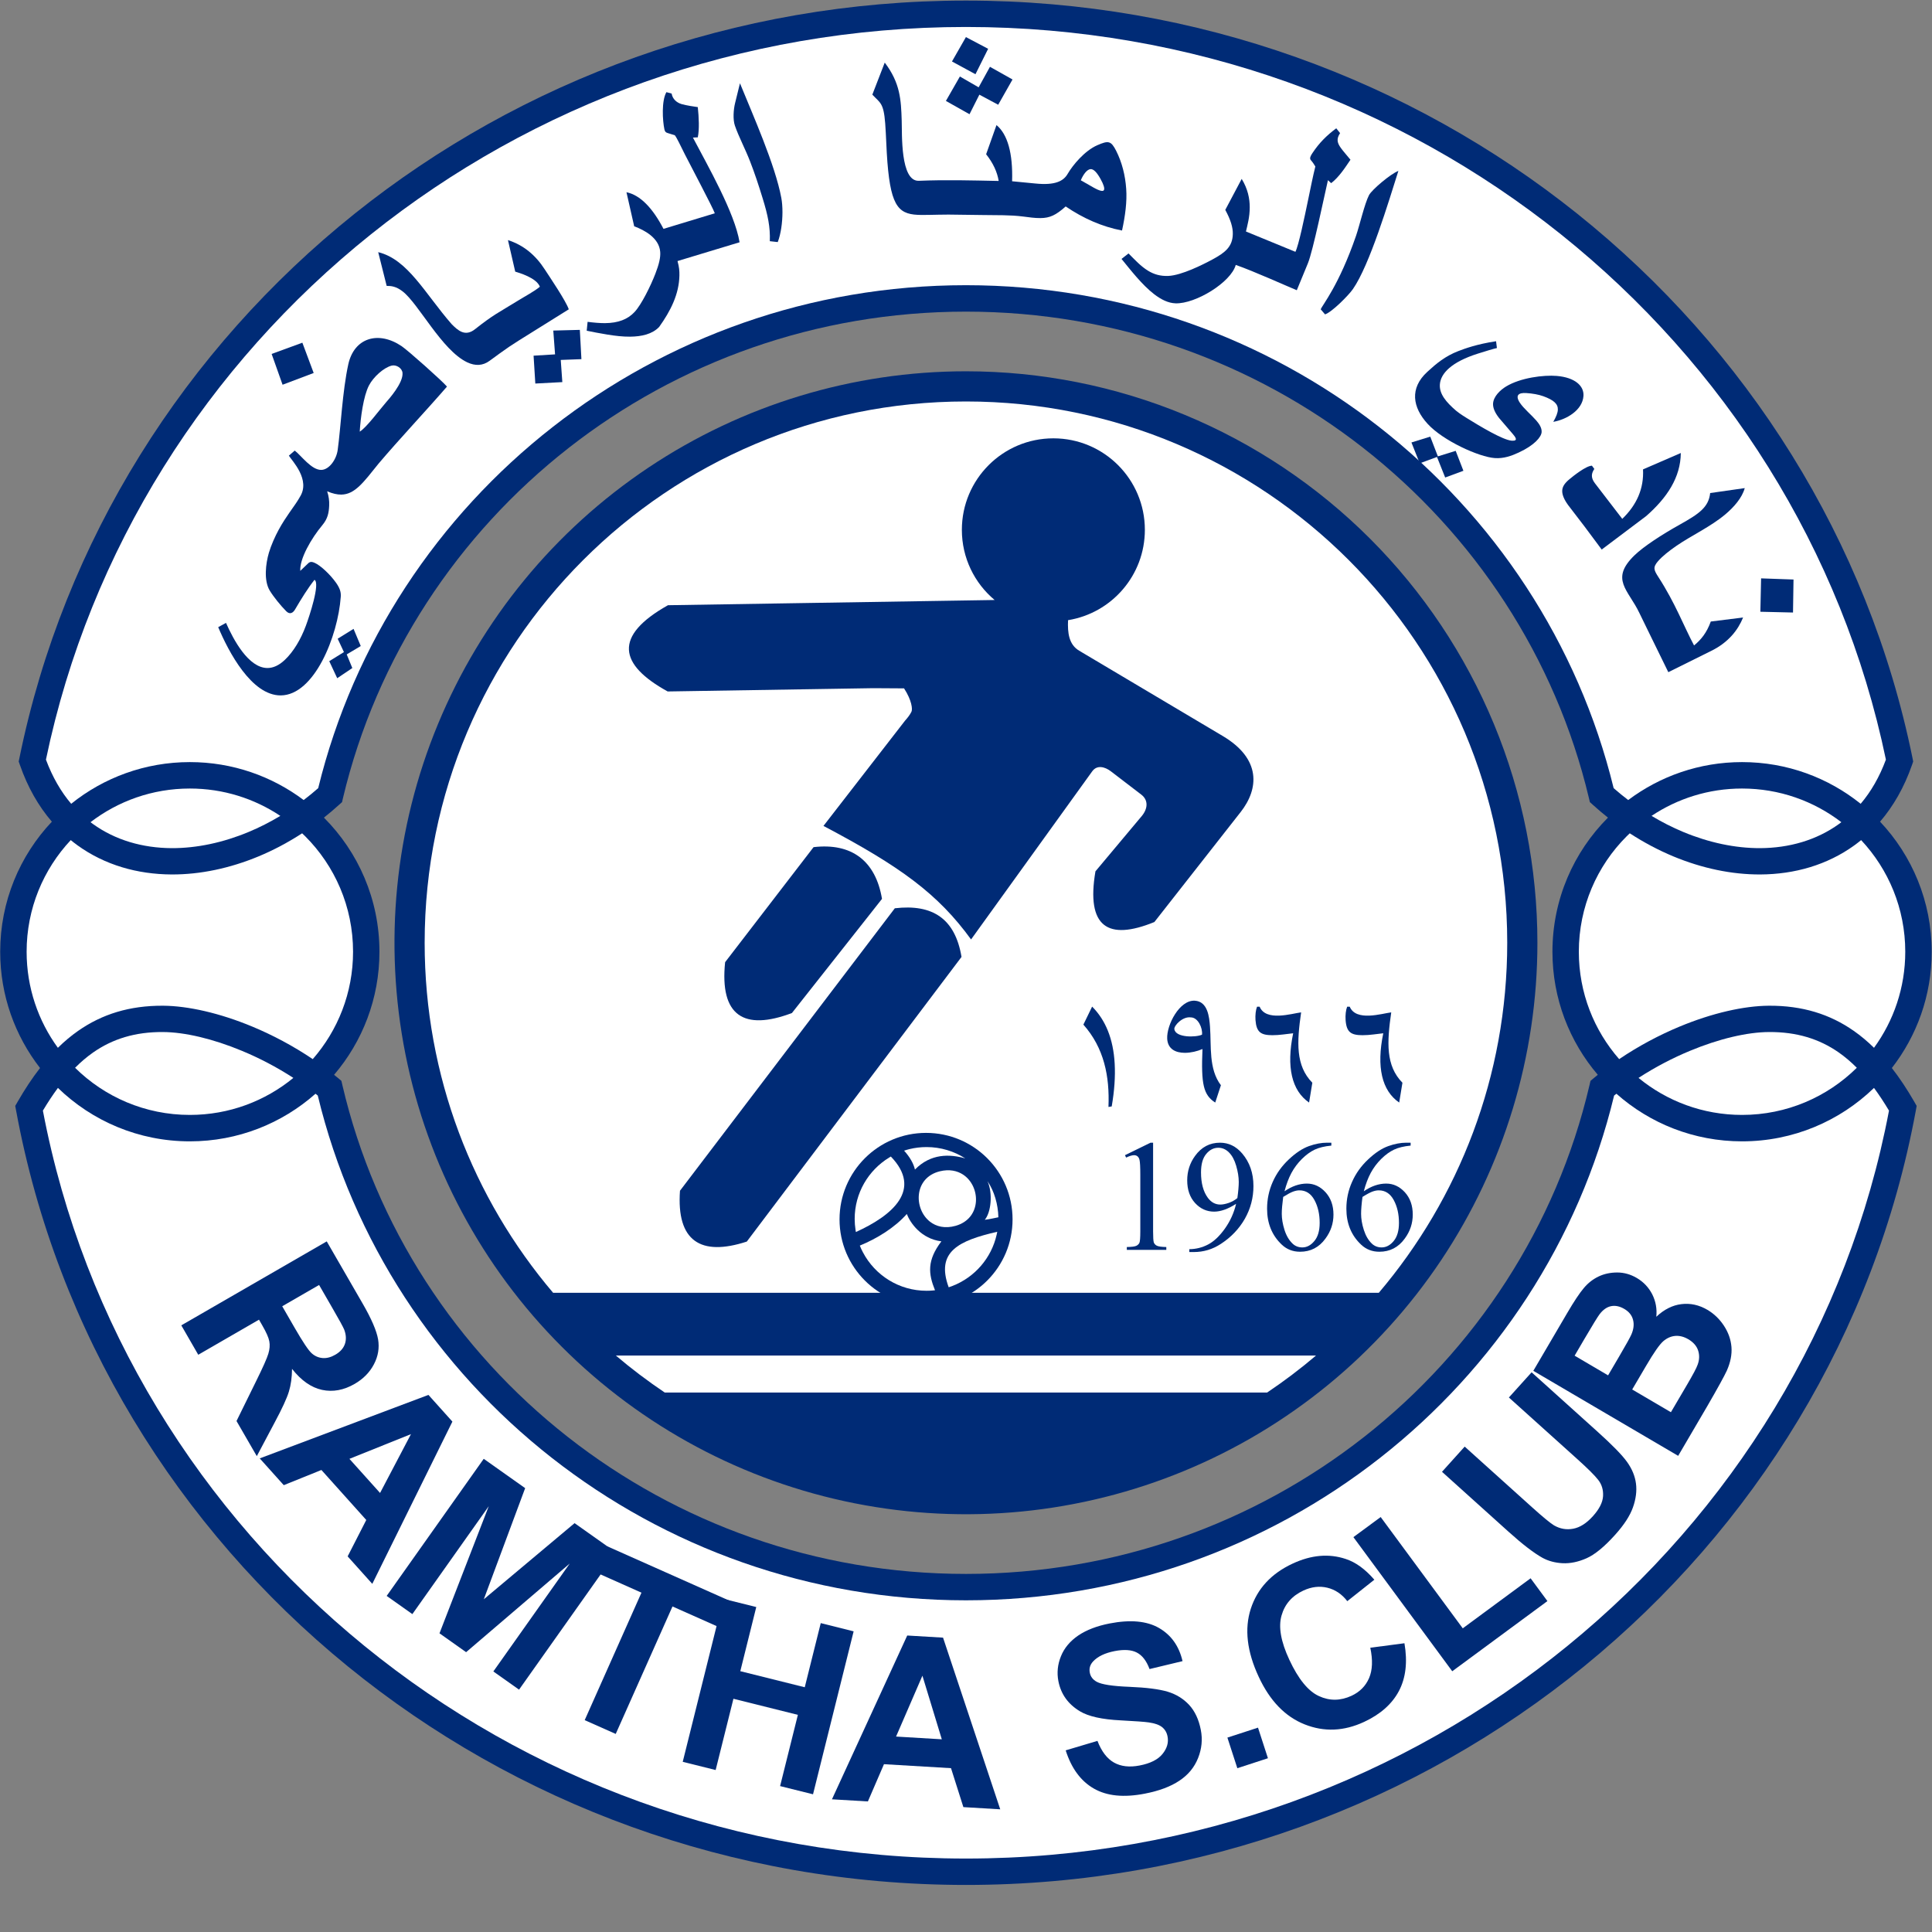 <?xml version="1.0" encoding="UTF-8"?>
<svg xmlns="http://www.w3.org/2000/svg" width="50" height="50" viewBox="0 0 50 50" fill="none">
  <rect x="0" y="0" width="50" height="50" fill="#808080" stroke="none"/>
  <path fill-rule="evenodd" clip-rule="evenodd" d="M1.036 27.64C0.39 26.808 0.005 25.765 0.005 24.631C0.005 23.328 0.513 22.143 1.342 21.265C0.999 20.866 0.717 20.378 0.515 19.796L0.484 19.708L0.503 19.616C1.652 13.977 4.793 9.039 9.18 5.529C13.488 2.083 18.997 0.015 24.999 0.015C31 0.015 36.509 2.083 40.817 5.529C45.205 9.039 48.346 13.977 49.495 19.616L49.513 19.708L49.483 19.796C49.28 20.378 48.998 20.866 48.656 21.265C49.484 22.143 49.992 23.328 49.992 24.631C49.992 25.765 49.607 26.808 48.961 27.64C49.164 27.901 49.356 28.192 49.541 28.512L49.603 28.621L49.581 28.743C48.522 34.488 45.402 39.534 40.995 43.126C36.661 46.657 31.084 48.782 24.999 48.782C18.914 48.782 13.336 46.657 9.002 43.126C4.595 39.534 1.475 34.488 0.417 28.743L0.394 28.621L0.457 28.512C0.641 28.192 0.833 27.901 1.036 27.64ZM8.383 21.16L8.383 21.16C9.271 22.049 9.82 23.276 9.82 24.631C9.82 25.846 9.378 26.959 8.646 27.816C8.68 27.843 8.713 27.871 8.747 27.898L8.835 27.972L8.861 28.084C9.717 31.744 11.818 34.933 14.701 37.193C17.527 39.409 21.106 40.733 24.999 40.733C28.892 40.733 32.47 39.409 35.296 37.193C38.179 34.933 40.28 31.744 41.136 28.084L41.162 27.972L41.251 27.898C41.284 27.871 41.318 27.843 41.351 27.816C40.619 26.959 40.177 25.846 40.177 24.631C40.177 23.276 40.726 22.049 41.614 21.16L41.614 21.16C41.482 21.056 41.353 20.946 41.226 20.831L41.146 20.759L41.122 20.658C40.256 17.011 38.152 13.836 35.272 11.586C32.45 9.381 28.881 8.065 24.999 8.065C21.116 8.065 17.547 9.381 14.725 11.586C11.845 13.836 9.742 17.011 8.875 20.658L8.852 20.759L8.771 20.831C8.644 20.946 8.515 21.056 8.383 21.16Z" fill="#002B76"></path>
  <path fill-rule="evenodd" clip-rule="evenodd" d="M4.913 28.854C5.93 28.854 6.863 28.495 7.592 27.896C7.159 27.615 6.708 27.381 6.265 27.197C5.504 26.88 4.776 26.712 4.217 26.709C3.499 26.704 2.912 26.887 2.41 27.238C2.247 27.352 2.092 27.484 1.943 27.634C2.706 28.388 3.755 28.854 4.913 28.854Z" fill="white"></path>
  <path fill-rule="evenodd" clip-rule="evenodd" d="M8.165 28.306C7.299 29.073 6.16 29.538 4.913 29.538C3.586 29.538 2.382 29.011 1.499 28.155C1.365 28.336 1.236 28.532 1.11 28.743C2.161 34.274 5.18 39.131 9.432 42.597C13.647 46.032 19.075 48.099 24.999 48.099C30.922 48.099 36.35 46.032 40.565 42.597C44.818 39.131 47.837 34.274 48.887 28.743C48.761 28.532 48.632 28.336 48.499 28.155C47.615 29.011 46.411 29.538 45.084 29.538C43.837 29.538 42.698 29.073 41.833 28.306C41.813 28.322 41.793 28.337 41.773 28.353C40.865 32.118 38.69 35.398 35.715 37.73C32.772 40.038 29.048 41.416 24.999 41.416C20.95 41.416 17.226 40.038 14.282 37.73C11.308 35.398 9.132 32.118 8.224 28.353C8.204 28.337 8.185 28.322 8.165 28.306Z" fill="white"></path>
  <path fill-rule="evenodd" clip-rule="evenodd" d="M7.255 21.115C6.585 20.668 5.779 20.407 4.913 20.407C3.946 20.407 3.055 20.732 2.343 21.278C2.363 21.294 2.384 21.309 2.404 21.324C2.986 21.744 3.693 21.946 4.444 21.95C5.09 21.952 5.77 21.808 6.435 21.531C6.713 21.415 6.987 21.276 7.255 21.115Z" fill="white"></path>
  <path fill-rule="evenodd" clip-rule="evenodd" d="M7.9 21.644C7.873 21.617 7.846 21.591 7.819 21.566C7.455 21.802 7.079 22.002 6.697 22.161C5.95 22.472 5.18 22.634 4.442 22.631C3.551 22.627 2.708 22.384 2.006 21.877C1.947 21.834 1.888 21.789 1.831 21.742C1.123 22.498 0.689 23.513 0.689 24.631C0.689 25.56 0.989 26.419 1.498 27.117C1.663 26.954 1.837 26.808 2.02 26.68C2.639 26.247 3.353 26.023 4.22 26.028C4.866 26.032 5.687 26.218 6.527 26.567C7.051 26.785 7.586 27.067 8.094 27.41C8.743 26.667 9.137 25.695 9.137 24.631C9.137 23.464 8.664 22.408 7.9 21.644Z" fill="white"></path>
  <path fill-rule="evenodd" clip-rule="evenodd" d="M4.913 19.723C6.018 19.723 7.038 20.089 7.859 20.705C7.987 20.608 8.112 20.505 8.235 20.397C9.153 16.642 11.332 13.373 14.306 11.049C17.245 8.752 20.96 7.381 24.998 7.381C29.037 7.381 32.752 8.752 35.691 11.049C38.665 13.373 40.844 16.642 41.761 20.397C41.884 20.505 42.01 20.608 42.138 20.705C42.959 20.089 43.979 19.723 45.084 19.723C46.246 19.723 47.314 20.127 48.154 20.802C48.419 20.49 48.64 20.11 48.807 19.659C47.675 14.218 44.633 9.453 40.392 6.061C36.203 2.71 30.843 0.698 24.998 0.698C19.154 0.698 13.794 2.71 9.604 6.061C5.364 9.453 2.322 14.218 1.189 19.659C1.357 20.11 1.578 20.49 1.842 20.802C2.683 20.127 3.751 19.723 4.913 19.723Z" fill="white"></path>
  <path fill-rule="evenodd" clip-rule="evenodd" d="M43.732 27.197C43.289 27.381 42.838 27.615 42.405 27.896C43.134 28.495 44.067 28.854 45.084 28.854C46.242 28.854 47.291 28.388 48.054 27.634C47.905 27.484 47.75 27.352 47.587 27.238C47.085 26.887 46.498 26.704 45.78 26.709C45.221 26.712 44.493 26.88 43.732 27.197Z" fill="white"></path>
  <path fill-rule="evenodd" clip-rule="evenodd" d="M47.593 21.324C47.614 21.309 47.634 21.294 47.654 21.278C46.942 20.732 46.051 20.407 45.084 20.407C44.218 20.407 43.412 20.668 42.742 21.115C43.01 21.276 43.284 21.415 43.562 21.531C44.228 21.808 44.907 21.952 45.553 21.95C46.304 21.946 47.011 21.744 47.593 21.324Z" fill="white"></path>
  <path fill-rule="evenodd" clip-rule="evenodd" d="M48.166 21.742C48.109 21.789 48.05 21.834 47.991 21.877C47.289 22.384 46.446 22.627 45.556 22.631C44.817 22.634 44.047 22.472 43.3 22.161C42.919 22.002 42.542 21.802 42.178 21.566C42.151 21.591 42.124 21.617 42.097 21.644C41.333 22.408 40.86 23.464 40.86 24.631C40.86 25.695 41.254 26.667 41.904 27.41C42.411 27.067 42.946 26.785 43.47 26.567C44.31 26.218 45.131 26.032 45.778 26.028C46.644 26.023 47.359 26.247 47.977 26.68C48.16 26.808 48.334 26.954 48.499 27.117C49.008 26.419 49.308 25.56 49.308 24.631C49.308 23.513 48.874 22.498 48.166 21.742Z" fill="white"></path>
  <path fill-rule="evenodd" clip-rule="evenodd" d="M24.999 9.609C26.941 9.609 28.864 9.991 30.659 10.735C32.453 11.478 34.083 12.567 35.457 13.941C36.83 15.314 37.919 16.945 38.663 18.739C39.406 20.533 39.788 22.456 39.788 24.399C39.788 27.324 38.921 30.183 37.296 32.615C35.671 35.047 33.361 36.943 30.659 38.062C27.956 39.182 24.982 39.475 22.113 38.904C19.244 38.334 16.609 36.925 14.541 34.856C12.472 32.788 11.064 30.153 10.493 27.284C9.923 24.415 10.215 21.441 11.335 18.739C12.454 16.036 14.35 13.726 16.782 12.101C19.214 10.476 22.074 9.609 24.999 9.609Z" fill="#002B76"></path>
  <path fill-rule="evenodd" clip-rule="evenodd" d="M24.999 10.39C32.735 10.39 39.007 16.662 39.007 24.399C39.007 27.853 37.756 31.015 35.683 33.458H14.315C12.242 31.015 10.99 27.853 10.99 24.399C10.99 16.662 17.262 10.39 24.999 10.39Z" fill="white"></path>
  <path fill-rule="evenodd" clip-rule="evenodd" d="M17.287 15.663L25.741 15.528C25.222 15.094 24.893 14.441 24.893 13.712C24.893 12.404 25.953 11.344 27.261 11.344C28.569 11.344 29.629 12.404 29.629 13.712C29.629 14.891 28.768 15.868 27.641 16.05C27.627 16.375 27.66 16.68 27.929 16.84L31.645 19.048C32.646 19.642 32.578 20.416 32.11 21.013L29.875 23.862C28.671 24.353 28.105 23.993 28.35 22.55L29.548 21.12C29.708 20.928 29.723 20.707 29.536 20.564L28.75 19.962C28.597 19.845 28.392 19.788 28.267 19.961L25.131 24.313C24.276 23.135 23.307 22.427 21.311 21.375L23.422 18.651C23.481 18.585 23.542 18.511 23.588 18.421C23.62 18.357 23.6 18.129 23.397 17.815L22.597 17.81L17.279 17.895C16.014 17.198 15.869 16.46 17.287 15.663Z" fill="#002B76"></path>
  <path fill-rule="evenodd" clip-rule="evenodd" d="M21.055 21.924C22.035 21.809 22.661 22.274 22.826 23.263L20.495 26.217C19.255 26.685 18.622 26.293 18.766 24.901L21.055 21.924Z" fill="#002B76"></path>
  <path fill-rule="evenodd" clip-rule="evenodd" d="M23.158 23.506C24.138 23.391 24.719 23.776 24.884 24.765L19.327 32.132C18.131 32.522 17.505 32.119 17.598 30.816L23.158 23.506Z" fill="#002B76"></path>
  <path fill-rule="evenodd" clip-rule="evenodd" d="M29.114 29.896L29.775 29.573H29.842V31.868C29.842 32.02 29.848 32.115 29.86 32.153C29.873 32.19 29.9 32.219 29.939 32.239C29.98 32.259 30.061 32.271 30.184 32.273V32.347H29.162V32.273C29.29 32.271 29.373 32.26 29.411 32.24C29.448 32.221 29.474 32.195 29.489 32.162C29.503 32.129 29.511 32.031 29.511 31.868V30.401C29.511 30.203 29.504 30.076 29.491 30.02C29.481 29.977 29.464 29.946 29.439 29.926C29.415 29.906 29.385 29.896 29.351 29.896C29.301 29.896 29.232 29.916 29.144 29.958L29.114 29.896Z" fill="#002B76"></path>
  <path fill-rule="evenodd" clip-rule="evenodd" d="M35.799 26.741C35.618 27.614 35.763 28.227 36.211 28.534L36.295 28.021C35.861 27.58 35.893 26.978 36.005 26.2C35.758 26.231 35.093 26.443 34.931 26.053L34.864 26.054C34.831 26.137 34.815 26.27 34.824 26.398C34.847 26.717 34.965 26.79 35.262 26.791C35.445 26.792 35.647 26.756 35.799 26.741Z" fill="#002B76"></path>
  <path fill-rule="evenodd" clip-rule="evenodd" d="M33.467 26.741C33.286 27.614 33.431 28.227 33.879 28.534L33.963 28.021C33.53 27.58 33.561 26.978 33.673 26.2C33.426 26.231 32.761 26.443 32.599 26.053L32.532 26.054C32.499 26.137 32.483 26.27 32.492 26.398C32.516 26.717 32.633 26.79 32.93 26.791C33.113 26.792 33.315 26.756 33.467 26.741Z" fill="#002B76"></path>
  <path fill-rule="evenodd" clip-rule="evenodd" d="M28.038 26.517C28.572 27.119 28.72 27.85 28.687 28.648L28.771 28.634C28.842 28.224 28.866 27.856 28.848 27.529C28.813 26.884 28.61 26.397 28.264 26.051L28.038 26.517Z" fill="#002B76"></path>
  <path fill-rule="evenodd" clip-rule="evenodd" d="M31.12 27.149C31.082 28.059 31.143 28.337 31.45 28.534L31.597 28.086C31.276 27.664 31.352 27.075 31.315 26.572C31.296 26.314 31.255 25.917 30.921 25.898C30.526 25.876 30.19 26.524 30.207 26.881C30.221 27.152 30.427 27.247 30.664 27.247C30.818 27.247 30.985 27.207 31.12 27.149Z" fill="#002B76"></path>
  <path fill-rule="evenodd" clip-rule="evenodd" d="M31.108 26.777C31.128 26.606 31.005 26.33 30.818 26.33C30.603 26.3 30.379 26.546 30.392 26.634C30.424 26.861 30.958 26.849 31.108 26.777Z" fill="white"></path>
  <path fill-rule="evenodd" clip-rule="evenodd" d="M34.455 29.573V29.648C34.279 29.665 34.135 29.7 34.023 29.753C33.912 29.806 33.802 29.886 33.693 29.994C33.584 30.102 33.494 30.223 33.422 30.356C33.351 30.489 33.291 30.647 33.243 30.83C33.435 30.698 33.628 30.631 33.822 30.631C34.008 30.631 34.169 30.707 34.305 30.856C34.441 31.006 34.51 31.198 34.51 31.433C34.51 31.66 34.441 31.868 34.303 32.054C34.138 32.282 33.918 32.395 33.646 32.395C33.46 32.395 33.302 32.334 33.172 32.211C32.919 31.972 32.792 31.662 32.792 31.281C32.792 31.038 32.841 30.806 32.938 30.588C33.035 30.368 33.175 30.174 33.356 30.004C33.537 29.834 33.711 29.72 33.876 29.661C34.042 29.602 34.197 29.573 34.34 29.573H34.455Z" fill="#002B76"></path>
  <path fill-rule="evenodd" clip-rule="evenodd" d="M33.209 30.976C33.185 31.157 33.172 31.302 33.172 31.413C33.172 31.541 33.196 31.681 33.243 31.831C33.291 31.981 33.362 32.101 33.456 32.189C33.523 32.251 33.606 32.283 33.704 32.283C33.82 32.283 33.924 32.228 34.015 32.118C34.107 32.009 34.153 31.852 34.153 31.649C34.153 31.421 34.108 31.223 34.017 31.056C33.926 30.889 33.797 30.806 33.629 30.806C33.579 30.806 33.525 30.817 33.467 30.838C33.408 30.859 33.322 30.905 33.209 30.976Z" fill="white"></path>
  <path fill-rule="evenodd" clip-rule="evenodd" d="M30.779 32.403V32.329C30.953 32.327 31.115 32.286 31.264 32.208C31.414 32.13 31.559 31.993 31.699 31.798C31.838 31.603 31.935 31.389 31.99 31.155C31.78 31.29 31.59 31.357 31.421 31.357C31.23 31.357 31.066 31.283 30.93 31.136C30.794 30.988 30.725 30.792 30.725 30.547C30.725 30.309 30.794 30.098 30.93 29.912C31.094 29.686 31.309 29.573 31.573 29.573C31.797 29.573 31.987 29.665 32.146 29.85C32.342 30.079 32.439 30.36 32.439 30.696C32.439 30.997 32.365 31.279 32.217 31.541C32.068 31.802 31.861 32.019 31.597 32.191C31.382 32.333 31.148 32.403 30.893 32.403H30.779Z" fill="#002B76"></path>
  <path fill-rule="evenodd" clip-rule="evenodd" d="M32.023 31.006C32.047 30.832 32.059 30.694 32.059 30.59C32.059 30.46 32.036 30.32 31.992 30.169C31.948 30.019 31.886 29.904 31.805 29.824C31.724 29.743 31.633 29.704 31.529 29.704C31.41 29.704 31.306 29.757 31.217 29.864C31.127 29.97 31.082 30.13 31.082 30.341C31.082 30.622 31.142 30.843 31.261 31.002C31.347 31.117 31.455 31.174 31.581 31.174C31.643 31.174 31.716 31.16 31.8 31.131C31.884 31.101 31.958 31.06 32.023 31.006Z" fill="white"></path>
  <path fill-rule="evenodd" clip-rule="evenodd" d="M36.507 29.573V29.648C36.332 29.665 36.187 29.7 36.076 29.753C35.964 29.806 35.854 29.886 35.745 29.994C35.636 30.102 35.546 30.223 35.474 30.356C35.403 30.489 35.343 30.647 35.295 30.83C35.487 30.698 35.68 30.631 35.875 30.631C36.06 30.631 36.221 30.707 36.358 30.856C36.494 31.006 36.562 31.198 36.562 31.433C36.562 31.66 36.493 31.868 36.355 32.054C36.19 32.282 35.97 32.395 35.698 32.395C35.512 32.395 35.355 32.334 35.225 32.211C34.971 31.972 34.844 31.662 34.844 31.281C34.844 31.038 34.893 30.806 34.991 30.588C35.088 30.368 35.227 30.174 35.409 30.004C35.589 29.834 35.763 29.72 35.929 29.661C36.094 29.602 36.249 29.573 36.392 29.573H36.507Z" fill="#002B76"></path>
  <path fill-rule="evenodd" clip-rule="evenodd" d="M35.261 30.976C35.237 31.157 35.225 31.302 35.225 31.413C35.225 31.541 35.248 31.681 35.296 31.831C35.344 31.981 35.414 32.101 35.508 32.189C35.576 32.251 35.658 32.283 35.756 32.283C35.873 32.283 35.977 32.228 36.068 32.118C36.159 32.009 36.205 31.852 36.205 31.649C36.205 31.421 36.16 31.223 36.069 31.056C35.978 30.889 35.849 30.806 35.682 30.806C35.631 30.806 35.577 30.817 35.519 30.838C35.461 30.859 35.374 30.905 35.261 30.976Z" fill="white"></path>
  <path fill-rule="evenodd" clip-rule="evenodd" d="M34.059 35.081C33.656 35.424 33.233 35.743 32.793 36.039H17.204C16.764 35.743 16.341 35.424 15.938 35.081H34.059Z" fill="white"></path>
  <path fill-rule="evenodd" clip-rule="evenodd" d="M23.966 29.319C25.203 29.319 26.205 30.321 26.205 31.558C26.205 32.794 25.203 33.796 23.966 33.796C22.73 33.796 21.727 32.794 21.727 31.558C21.727 30.321 22.73 29.319 23.966 29.319Z" fill="#002B76"></path>
  <path fill-rule="evenodd" clip-rule="evenodd" d="M24.323 30.313C23.646 30.479 23.644 31.283 24.065 31.615C24.229 31.744 24.456 31.802 24.732 31.724C25.41 31.532 25.387 30.707 24.928 30.401C24.773 30.298 24.567 30.253 24.323 30.313Z" fill="white"></path>
  <path fill-rule="evenodd" clip-rule="evenodd" d="M22.15 31.885C22.147 31.866 22.143 31.848 22.141 31.829C22.127 31.736 22.119 31.642 22.119 31.545C22.119 30.874 22.475 30.286 23.009 29.959C23.024 29.95 23.039 29.94 23.055 29.931C23.879 30.785 23.104 31.452 22.15 31.885Z" fill="white"></path>
  <path fill-rule="evenodd" clip-rule="evenodd" d="M25.809 31.878C25.804 31.904 25.799 31.929 25.793 31.955C25.657 32.561 25.225 33.054 24.657 33.277C24.623 33.291 24.588 33.303 24.552 33.315C24.213 32.394 24.808 32.108 25.809 31.878Z" fill="white"></path>
  <path fill-rule="evenodd" clip-rule="evenodd" d="M24.198 33.392C24.178 33.394 24.159 33.396 24.139 33.398C24.086 33.403 24.033 33.405 23.979 33.405C23.265 33.405 22.645 33.003 22.334 32.413C22.303 32.356 22.276 32.297 22.252 32.236C22.696 32.054 23.155 31.772 23.468 31.418C23.559 31.653 23.841 32.06 24.363 32.126C23.989 32.62 24.023 32.961 24.198 33.392Z" fill="white"></path>
  <path fill-rule="evenodd" clip-rule="evenodd" d="M25.838 31.503C25.83 31.171 25.734 30.831 25.556 30.568C25.698 30.883 25.65 31.374 25.486 31.568C25.631 31.552 25.75 31.517 25.838 31.503Z" fill="white"></path>
  <path fill-rule="evenodd" clip-rule="evenodd" d="M23.979 29.686C24.348 29.686 24.692 29.794 24.982 29.98C24.579 29.863 24.087 29.85 23.679 30.268C23.642 30.113 23.552 29.95 23.398 29.779C23.444 29.763 23.492 29.75 23.54 29.738C23.68 29.704 23.827 29.686 23.979 29.686Z" fill="white"></path>
  <path fill-rule="evenodd" clip-rule="evenodd" d="M15.132 44.517L16.601 41.218L15.423 40.693L15.722 40.021L18.878 41.426L18.579 42.098L17.404 41.575L15.935 44.874L15.132 44.517Z" fill="#002B76"></path>
  <path fill-rule="evenodd" clip-rule="evenodd" d="M10.007 41.302L12.519 37.754L13.591 38.513L12.521 41.389L14.87 39.419L15.945 40.18L13.433 43.728L12.768 43.257L14.745 40.464L12.063 42.758L11.374 42.27L12.649 38.98L10.672 41.773L10.007 41.302Z" fill="#002B76"></path>
  <path fill-rule="evenodd" clip-rule="evenodd" d="M4.692 34.3L8.456 32.127L9.38 33.727C9.613 34.129 9.747 34.441 9.785 34.662C9.822 34.883 9.787 35.099 9.677 35.308C9.567 35.518 9.401 35.686 9.179 35.815C8.897 35.978 8.614 36.03 8.335 35.97C8.056 35.91 7.796 35.729 7.558 35.426C7.556 35.646 7.529 35.843 7.476 36.016C7.423 36.189 7.303 36.45 7.115 36.801L6.646 37.685L6.121 36.776L6.624 35.753C6.804 35.389 6.911 35.149 6.945 35.033C6.98 34.917 6.988 34.811 6.97 34.714C6.952 34.617 6.892 34.482 6.791 34.307L6.703 34.153L5.131 35.061L4.692 34.3ZM7.304 33.806L7.628 34.368C7.839 34.733 7.985 34.952 8.069 35.025C8.151 35.098 8.246 35.138 8.351 35.146C8.456 35.154 8.565 35.126 8.678 35.06C8.805 34.987 8.887 34.894 8.926 34.782C8.965 34.669 8.959 34.545 8.908 34.41C8.881 34.344 8.779 34.156 8.6 33.848L8.258 33.255L7.304 33.806Z" fill="#002B76"></path>
  <path fill-rule="evenodd" clip-rule="evenodd" d="M17.669 45.596L18.72 41.378L19.572 41.59L19.159 43.25L20.827 43.666L21.241 42.006L22.092 42.219L21.041 46.436L20.189 46.224L20.649 44.38L18.981 43.964L18.521 45.808L17.669 45.596Z" fill="#002B76"></path>
  <path fill-rule="evenodd" clip-rule="evenodd" d="M27.58 45.299L28.402 45.054C28.507 45.326 28.649 45.513 28.83 45.615C29.009 45.716 29.23 45.742 29.492 45.691C29.769 45.638 29.968 45.538 30.085 45.393C30.203 45.248 30.247 45.097 30.216 44.94C30.197 44.839 30.15 44.759 30.077 44.7C30.005 44.64 29.889 44.599 29.731 44.576C29.624 44.56 29.381 44.543 29.005 44.523C28.521 44.499 28.17 44.421 27.952 44.29C27.644 44.106 27.457 43.846 27.391 43.508C27.349 43.29 27.371 43.076 27.458 42.862C27.544 42.649 27.694 42.471 27.906 42.326C28.119 42.183 28.389 42.079 28.717 42.015C29.253 41.911 29.678 41.95 29.995 42.132C30.311 42.315 30.514 42.6 30.604 42.99L29.75 43.195C29.671 42.982 29.561 42.84 29.421 42.768C29.281 42.695 29.09 42.683 28.848 42.73C28.597 42.779 28.41 42.868 28.289 42.998C28.211 43.082 28.182 43.179 28.204 43.289C28.223 43.391 28.283 43.469 28.382 43.524C28.508 43.594 28.791 43.638 29.229 43.655C29.668 43.673 29.998 43.715 30.219 43.781C30.44 43.848 30.625 43.962 30.775 44.123C30.924 44.285 31.025 44.501 31.077 44.77C31.125 45.014 31.102 45.257 31.007 45.496C30.912 45.736 30.752 45.932 30.523 46.084C30.295 46.237 29.995 46.349 29.625 46.42C29.085 46.525 28.647 46.482 28.309 46.288C27.972 46.095 27.728 45.765 27.58 45.299Z" fill="#002B76"></path>
  <path fill-rule="evenodd" clip-rule="evenodd" d="M32.022 45.761L31.765 44.969L32.557 44.711L32.814 45.503L32.022 45.761Z" fill="#002B76"></path>
  <path fill-rule="evenodd" clip-rule="evenodd" d="M25.886 46.825L24.932 46.768L24.612 45.76L22.877 45.657L22.461 46.621L21.531 46.566L23.479 42.327L24.406 42.382L25.886 46.825Z" fill="#002B76"></path>
  <path fill-rule="evenodd" clip-rule="evenodd" d="M24.374 45.013L23.872 43.367L23.19 44.942L24.374 45.013Z" fill="white"></path>
  <path fill-rule="evenodd" clip-rule="evenodd" d="M9.635 40.99L8.997 40.279L9.479 39.337L8.318 38.043L7.344 38.436L6.722 37.743L11.088 36.1L11.708 36.791L9.635 40.99Z" fill="#002B76"></path>
  <path fill-rule="evenodd" clip-rule="evenodd" d="M9.836 38.638L10.636 37.115L9.043 37.755L9.836 38.638Z" fill="white"></path>
  <path fill-rule="evenodd" clip-rule="evenodd" d="M35.463 42.643L36.347 42.527C36.43 43.013 36.382 43.423 36.205 43.761C36.028 44.097 35.727 44.365 35.304 44.562C34.781 44.806 34.268 44.827 33.765 44.627C33.261 44.427 32.864 44.017 32.576 43.397C32.27 42.742 32.202 42.153 32.371 41.632C32.541 41.112 32.901 40.723 33.453 40.466C33.935 40.241 34.393 40.201 34.827 40.346C35.085 40.43 35.331 40.609 35.568 40.883L34.868 41.438C34.727 41.255 34.554 41.139 34.351 41.09C34.148 41.041 33.941 41.066 33.73 41.164C33.438 41.3 33.249 41.516 33.166 41.81C33.081 42.104 33.149 42.486 33.368 42.955C33.6 43.453 33.855 43.767 34.133 43.894C34.41 44.023 34.693 44.019 34.979 43.886C35.191 43.787 35.341 43.636 35.431 43.43C35.52 43.225 35.531 42.962 35.463 42.643Z" fill="#002B76"></path>
  <path fill-rule="evenodd" clip-rule="evenodd" d="M37.584 43.252L35.026 39.781L35.732 39.261L37.856 42.141L39.612 40.846L40.047 41.436L37.584 43.252Z" fill="#002B76"></path>
  <path fill-rule="evenodd" clip-rule="evenodd" d="M37.319 38.09L37.906 37.438L39.655 39.013C39.933 39.263 40.121 39.418 40.217 39.476C40.374 39.567 40.541 39.596 40.715 39.563C40.89 39.53 41.059 39.422 41.223 39.24C41.39 39.055 41.478 38.881 41.487 38.719C41.496 38.557 41.454 38.417 41.361 38.299C41.268 38.18 41.093 38.007 40.837 37.776L39.05 36.167L39.638 35.515L41.334 37.043C41.722 37.392 41.981 37.656 42.109 37.836C42.237 38.015 42.314 38.201 42.339 38.395C42.364 38.589 42.337 38.795 42.26 39.012C42.183 39.23 42.028 39.467 41.798 39.722C41.52 40.031 41.274 40.233 41.059 40.328C40.844 40.423 40.639 40.465 40.442 40.456C40.245 40.446 40.071 40.399 39.919 40.316C39.696 40.192 39.404 39.968 39.042 39.642L37.319 38.09Z" fill="#002B76"></path>
  <path fill-rule="evenodd" clip-rule="evenodd" d="M39.682 35.477L40.561 33.978C40.735 33.681 40.877 33.467 40.988 33.336C41.098 33.204 41.226 33.105 41.372 33.035C41.518 32.966 41.678 32.932 41.854 32.932C42.029 32.932 42.198 32.979 42.36 33.074C42.535 33.177 42.669 33.319 42.761 33.499C42.851 33.68 42.886 33.873 42.865 34.078C43.065 33.889 43.282 33.779 43.513 33.751C43.746 33.722 43.97 33.771 44.187 33.898C44.357 33.998 44.5 34.135 44.615 34.309C44.729 34.483 44.794 34.666 44.81 34.86C44.825 35.053 44.785 35.258 44.69 35.472C44.629 35.606 44.459 35.916 44.179 36.4L43.431 37.677L39.682 35.477Z" fill="#002B76"></path>
  <path fill-rule="evenodd" clip-rule="evenodd" d="M40.751 35.085L41.617 35.594L41.908 35.098C42.081 34.803 42.184 34.617 42.218 34.541C42.279 34.403 42.294 34.274 42.263 34.157C42.233 34.039 42.157 33.945 42.035 33.874C41.919 33.806 41.806 33.782 41.697 33.803C41.586 33.825 41.487 33.895 41.398 34.011C41.345 34.081 41.215 34.294 41.005 34.651L40.751 35.085Z" fill="white"></path>
  <path fill-rule="evenodd" clip-rule="evenodd" d="M42.241 35.96L43.243 36.548L43.654 35.848C43.814 35.575 43.909 35.398 43.936 35.315C43.982 35.191 43.985 35.069 43.948 34.953C43.91 34.835 43.825 34.737 43.692 34.659C43.579 34.593 43.468 34.565 43.358 34.573C43.247 34.582 43.143 34.627 43.047 34.709C42.951 34.791 42.801 35.005 42.6 35.349L42.241 35.96Z" fill="white"></path>
  <path fill-rule="evenodd" clip-rule="evenodd" d="M45.558 15.832L46.403 15.852L46.416 14.998L45.577 14.968L45.558 15.832Z" fill="#002B76"></path>
  <path fill-rule="evenodd" clip-rule="evenodd" d="M43.176 17.396L44.296 16.84C44.734 16.622 44.98 16.304 45.111 15.981L44.275 16.085C44.169 16.379 44.021 16.558 43.842 16.704C43.572 16.197 43.357 15.611 42.917 14.931C42.804 14.755 42.77 14.684 42.91 14.523C43.024 14.393 43.189 14.262 43.385 14.127C43.775 13.858 44.267 13.634 44.65 13.313C44.871 13.127 45.085 12.885 45.154 12.632L44.259 12.76C44.22 13.13 43.967 13.3 43.47 13.578C43.005 13.837 42.534 14.145 42.302 14.37C41.658 14.993 42.141 15.261 42.428 15.866C42.552 16.128 42.68 16.376 42.799 16.626L43.176 17.396Z" fill="#002B76"></path>
  <path fill-rule="evenodd" clip-rule="evenodd" d="M42.521 12.148C42.547 12.643 42.359 13.067 41.984 13.428L41.275 12.505C41.159 12.352 41.191 12.242 41.261 12.136L41.199 12.052C41.045 12.054 40.706 12.328 40.622 12.398C40.498 12.5 40.433 12.591 40.43 12.702C40.428 12.808 40.482 12.933 40.582 13.07L41.01 13.629L41.452 14.222L42.603 13.356C43.142 12.883 43.494 12.356 43.499 11.724L42.521 12.148Z" fill="#002B76"></path>
  <path fill-rule="evenodd" clip-rule="evenodd" d="M37.212 11.811L37.673 11.668L37.873 12.184L37.401 12.358L37.189 11.826L36.742 11.991L36.528 11.451L37.015 11.3L37.212 11.811Z" fill="#002B76"></path>
  <path fill-rule="evenodd" clip-rule="evenodd" d="M39.498 10.172C39.662 10.182 39.821 10.211 39.94 10.254C40.212 10.353 40.321 10.454 40.317 10.599C40.315 10.686 40.272 10.789 40.199 10.917C40.531 10.861 40.956 10.621 40.98 10.246C40.997 9.986 40.759 9.769 40.29 9.729C39.948 9.7 39.35 9.776 38.977 10.002C38.827 10.093 38.649 10.261 38.64 10.448C38.636 10.554 38.684 10.675 38.796 10.818L39.147 11.227C39.211 11.302 39.309 11.419 39.122 11.405C38.889 11.386 38.297 11.029 37.944 10.81C37.802 10.722 37.706 10.65 37.683 10.629C37.425 10.406 37.244 10.194 37.264 9.944C37.286 9.664 37.563 9.369 38.243 9.153C38.454 9.086 38.659 9.024 38.74 9.007L38.718 8.831C38.22 8.906 37.908 9.022 37.741 9.086C37.399 9.218 37.17 9.411 36.939 9.623C36.474 10.049 36.558 10.544 36.945 10.967C37.347 11.408 38.275 11.826 38.683 11.855C38.914 11.872 39.118 11.798 39.301 11.713C39.717 11.521 39.889 11.307 39.897 11.183C39.904 11.08 39.844 10.981 39.76 10.884C39.636 10.741 39.43 10.57 39.333 10.422C39.206 10.227 39.303 10.16 39.498 10.172Z" fill="#002B76"></path>
  <path fill-rule="evenodd" clip-rule="evenodd" d="M34.18 8.005L34.292 8.136C34.47 8.078 34.899 7.646 35.013 7.482C35.448 6.857 35.943 5.203 36.19 4.423C35.998 4.493 35.504 4.908 35.43 5.05C35.316 5.27 35.186 5.834 35.095 6.1C34.652 7.386 34.222 7.894 34.18 8.005Z" fill="#002B76"></path>
  <path fill-rule="evenodd" clip-rule="evenodd" d="M33.525 6.517L32.245 5.991C32.282 5.833 32.344 5.616 32.343 5.363C32.343 5.14 32.294 4.89 32.135 4.63L31.71 5.432C31.848 5.684 31.91 5.888 31.905 6.059C31.897 6.384 31.709 6.535 31.389 6.709C31.124 6.853 30.577 7.126 30.236 7.141C30.026 7.15 29.861 7.097 29.717 7.01C29.522 6.892 29.366 6.719 29.206 6.559L29.025 6.701C29.27 7.002 29.559 7.374 29.867 7.612C30.047 7.751 30.233 7.844 30.421 7.85C30.941 7.869 31.86 7.304 31.981 6.856C32.438 7.014 33.337 7.42 33.561 7.511L33.848 6.815C33.98 6.495 34.275 5.06 34.367 4.663L34.45 4.74C34.658 4.583 34.828 4.313 34.95 4.134C34.846 4.007 34.762 3.913 34.704 3.833C34.603 3.693 34.583 3.597 34.681 3.445L34.582 3.32C34.332 3.508 34.14 3.698 33.965 3.963C33.921 4.028 33.882 4.098 33.925 4.145C33.965 4.189 34.011 4.256 34.041 4.309C33.974 4.578 33.919 4.861 33.862 5.133C33.758 5.636 33.607 6.359 33.525 6.517Z" fill="#002B76"></path>
  <path fill-rule="evenodd" clip-rule="evenodd" d="M24.637 1.591L24.998 0.96L25.573 1.263L25.245 1.921L24.637 1.591Z" fill="#002B76"></path>
  <path fill-rule="evenodd" clip-rule="evenodd" d="M25.327 2.26L24.842 1.98L24.48 2.612L25.091 2.956L25.346 2.45L25.833 2.711L26.204 2.057L25.62 1.729L25.327 2.26Z" fill="#002B76"></path>
  <path fill-rule="evenodd" clip-rule="evenodd" d="M22.576 2.449C22.776 2.665 22.868 2.653 22.909 3.194C22.934 3.528 22.94 3.873 22.966 4.199C23.061 5.401 23.282 5.559 23.849 5.563C24.096 5.565 24.444 5.546 24.826 5.557C25.023 5.558 25.234 5.561 25.449 5.565C25.791 5.571 26.141 5.56 26.48 5.604C26.633 5.623 26.78 5.646 26.929 5.644C27.17 5.642 27.326 5.569 27.58 5.343C28.042 5.656 28.521 5.866 29.038 5.966C29.12 5.59 29.17 5.218 29.146 4.887C29.122 4.537 29.036 4.199 28.886 3.903C28.752 3.639 28.683 3.635 28.401 3.757C28.069 3.9 27.758 4.28 27.632 4.498C27.525 4.684 27.314 4.802 26.794 4.749L26.193 4.691C26.216 3.966 26.075 3.473 25.789 3.237L25.521 3.992C25.704 4.223 25.808 4.452 25.846 4.683C25.136 4.669 24.485 4.65 23.779 4.679C23.298 4.698 23.347 3.466 23.336 3.121C23.319 2.585 23.3 2.15 22.897 1.62L22.576 2.449Z" fill="#002B76"></path>
  <path fill-rule="evenodd" clip-rule="evenodd" d="M27.971 4.666C28.035 4.513 28.131 4.386 28.221 4.377C28.304 4.369 28.393 4.471 28.482 4.632C28.566 4.782 28.588 4.872 28.573 4.912C28.54 5.003 28.31 4.859 28.177 4.783L27.971 4.666Z" fill="white"></path>
  <path fill-rule="evenodd" clip-rule="evenodd" d="M19.923 6.242L20.128 6.265C20.21 6.054 20.249 5.759 20.25 5.494C20.25 5.356 20.24 5.226 20.22 5.12C20.062 4.269 19.486 2.98 19.15 2.155L19.023 2.672C18.983 2.834 18.964 3.091 19.019 3.251C19.116 3.534 19.294 3.871 19.41 4.172C19.532 4.485 19.631 4.786 19.736 5.128C19.875 5.577 19.936 5.877 19.923 6.242Z" fill="#002B76"></path>
  <path fill-rule="evenodd" clip-rule="evenodd" d="M18.499 5.52L17.171 5.923C16.896 5.393 16.573 5.048 16.213 4.975L16.413 5.857C16.685 5.957 17.059 6.161 17.086 6.518C17.098 6.663 17.055 6.841 16.96 7.086C16.842 7.392 16.599 7.89 16.419 8.078C16.244 8.263 16.003 8.36 15.657 8.363C15.533 8.364 15.352 8.349 15.207 8.329L15.184 8.559C15.332 8.589 15.523 8.628 15.72 8.659C15.917 8.691 16.121 8.715 16.306 8.713C16.608 8.71 16.882 8.647 17.059 8.461C17.357 8.045 17.574 7.611 17.583 7.131C17.585 7.009 17.578 6.916 17.534 6.756L19.14 6.27C19.015 5.508 18.315 4.288 17.933 3.561L18.059 3.554C18.102 3.348 18.087 3.038 18.059 2.772C17.968 2.76 17.763 2.729 17.643 2.695C17.511 2.657 17.405 2.562 17.382 2.422L17.247 2.385C17.117 2.607 17.146 3.121 17.195 3.349C17.209 3.412 17.234 3.429 17.279 3.443C17.322 3.455 17.403 3.483 17.465 3.501C17.523 3.577 17.603 3.754 17.726 3.998C17.867 4.278 18.445 5.366 18.499 5.52Z" fill="#002B76"></path>
  <path fill-rule="evenodd" clip-rule="evenodd" d="M7.628 11.661L7.476 11.792C7.556 11.926 8.05 12.418 7.757 12.867C7.746 12.884 7.737 12.904 7.724 12.924C7.606 13.119 7.401 13.364 7.213 13.709C7.12 13.88 7.016 14.111 6.959 14.305C6.877 14.584 6.822 15.022 6.981 15.284C7.079 15.446 7.262 15.671 7.406 15.817C7.506 15.919 7.588 15.854 7.635 15.774C7.803 15.488 7.971 15.217 8.139 15.006C8.292 15.091 8.006 15.953 7.914 16.199C7.785 16.546 7.595 16.868 7.369 17.08C7.213 17.227 7.063 17.288 6.922 17.288C6.429 17.288 6.039 16.551 5.849 16.12L5.647 16.231C5.915 16.868 6.51 18.001 7.265 17.997C8.132 17.993 8.745 16.47 8.819 15.444C8.828 15.32 8.794 15.221 8.697 15.082C8.549 14.872 8.295 14.631 8.14 14.565C8.077 14.538 8.039 14.53 7.985 14.57L7.771 14.774C7.752 14.462 8.054 13.936 8.342 13.591C8.485 13.421 8.511 13.265 8.519 13.085C8.525 12.966 8.509 12.842 8.467 12.715C8.606 12.774 8.725 12.801 8.831 12.8C9.187 12.796 9.409 12.48 9.8 11.995C10.332 11.367 10.995 10.665 11.568 10.005C11.433 9.848 10.561 9.071 10.392 8.957C9.786 8.551 9.164 8.746 9.014 9.428C8.86 10.133 8.821 11.058 8.739 11.648C8.704 11.898 8.516 12.156 8.317 12.161C8.062 12.168 7.797 11.791 7.628 11.661Z" fill="#002B76"></path>
  <path fill-rule="evenodd" clip-rule="evenodd" d="M9.31 11.171C9.486 11.065 9.832 10.594 9.987 10.417C10.058 10.336 10.439 9.913 10.417 9.651C10.407 9.529 10.259 9.432 10.136 9.462C9.93 9.514 9.661 9.758 9.548 9.977C9.405 10.253 9.331 10.811 9.31 11.171Z" fill="white"></path>
  <path fill-rule="evenodd" clip-rule="evenodd" d="M8.739 16.53L9.15 16.275L9.336 16.719L8.973 16.936L9.118 17.289L8.727 17.552L8.521 17.111L8.901 16.876L8.739 16.53Z" fill="#002B76"></path>
  <path fill-rule="evenodd" clip-rule="evenodd" d="M7.03 9.16L7.313 9.957L8.118 9.653L7.825 8.869L7.03 9.16Z" fill="#002B76"></path>
  <path fill-rule="evenodd" clip-rule="evenodd" d="M13.972 7.42C13.838 7.536 13.576 7.674 13.413 7.776C12.893 8.097 12.776 8.138 12.293 8.52C12.036 8.724 11.85 8.55 11.688 8.388C10.996 7.594 10.555 6.712 9.788 6.526L10.007 7.399C10.126 7.398 10.254 7.412 10.421 7.542C10.835 7.862 11.434 9.064 12.09 9.376C12.301 9.476 12.495 9.466 12.667 9.34L12.933 9.146C13.107 9.019 13.251 8.922 13.435 8.807L14.72 8.005C14.646 7.787 14.227 7.17 14.095 6.967C13.858 6.601 13.549 6.343 13.146 6.214L13.334 7.03C13.427 7.059 13.881 7.186 13.972 7.42Z" fill="#002B76"></path>
  <path fill-rule="evenodd" clip-rule="evenodd" d="M14.365 9.171L13.809 9.205L13.854 9.926L14.553 9.889L14.512 9.315L15.047 9.295L15.006 8.537L14.319 8.555L14.365 9.171Z" fill="#002B76"></path>
</svg>
